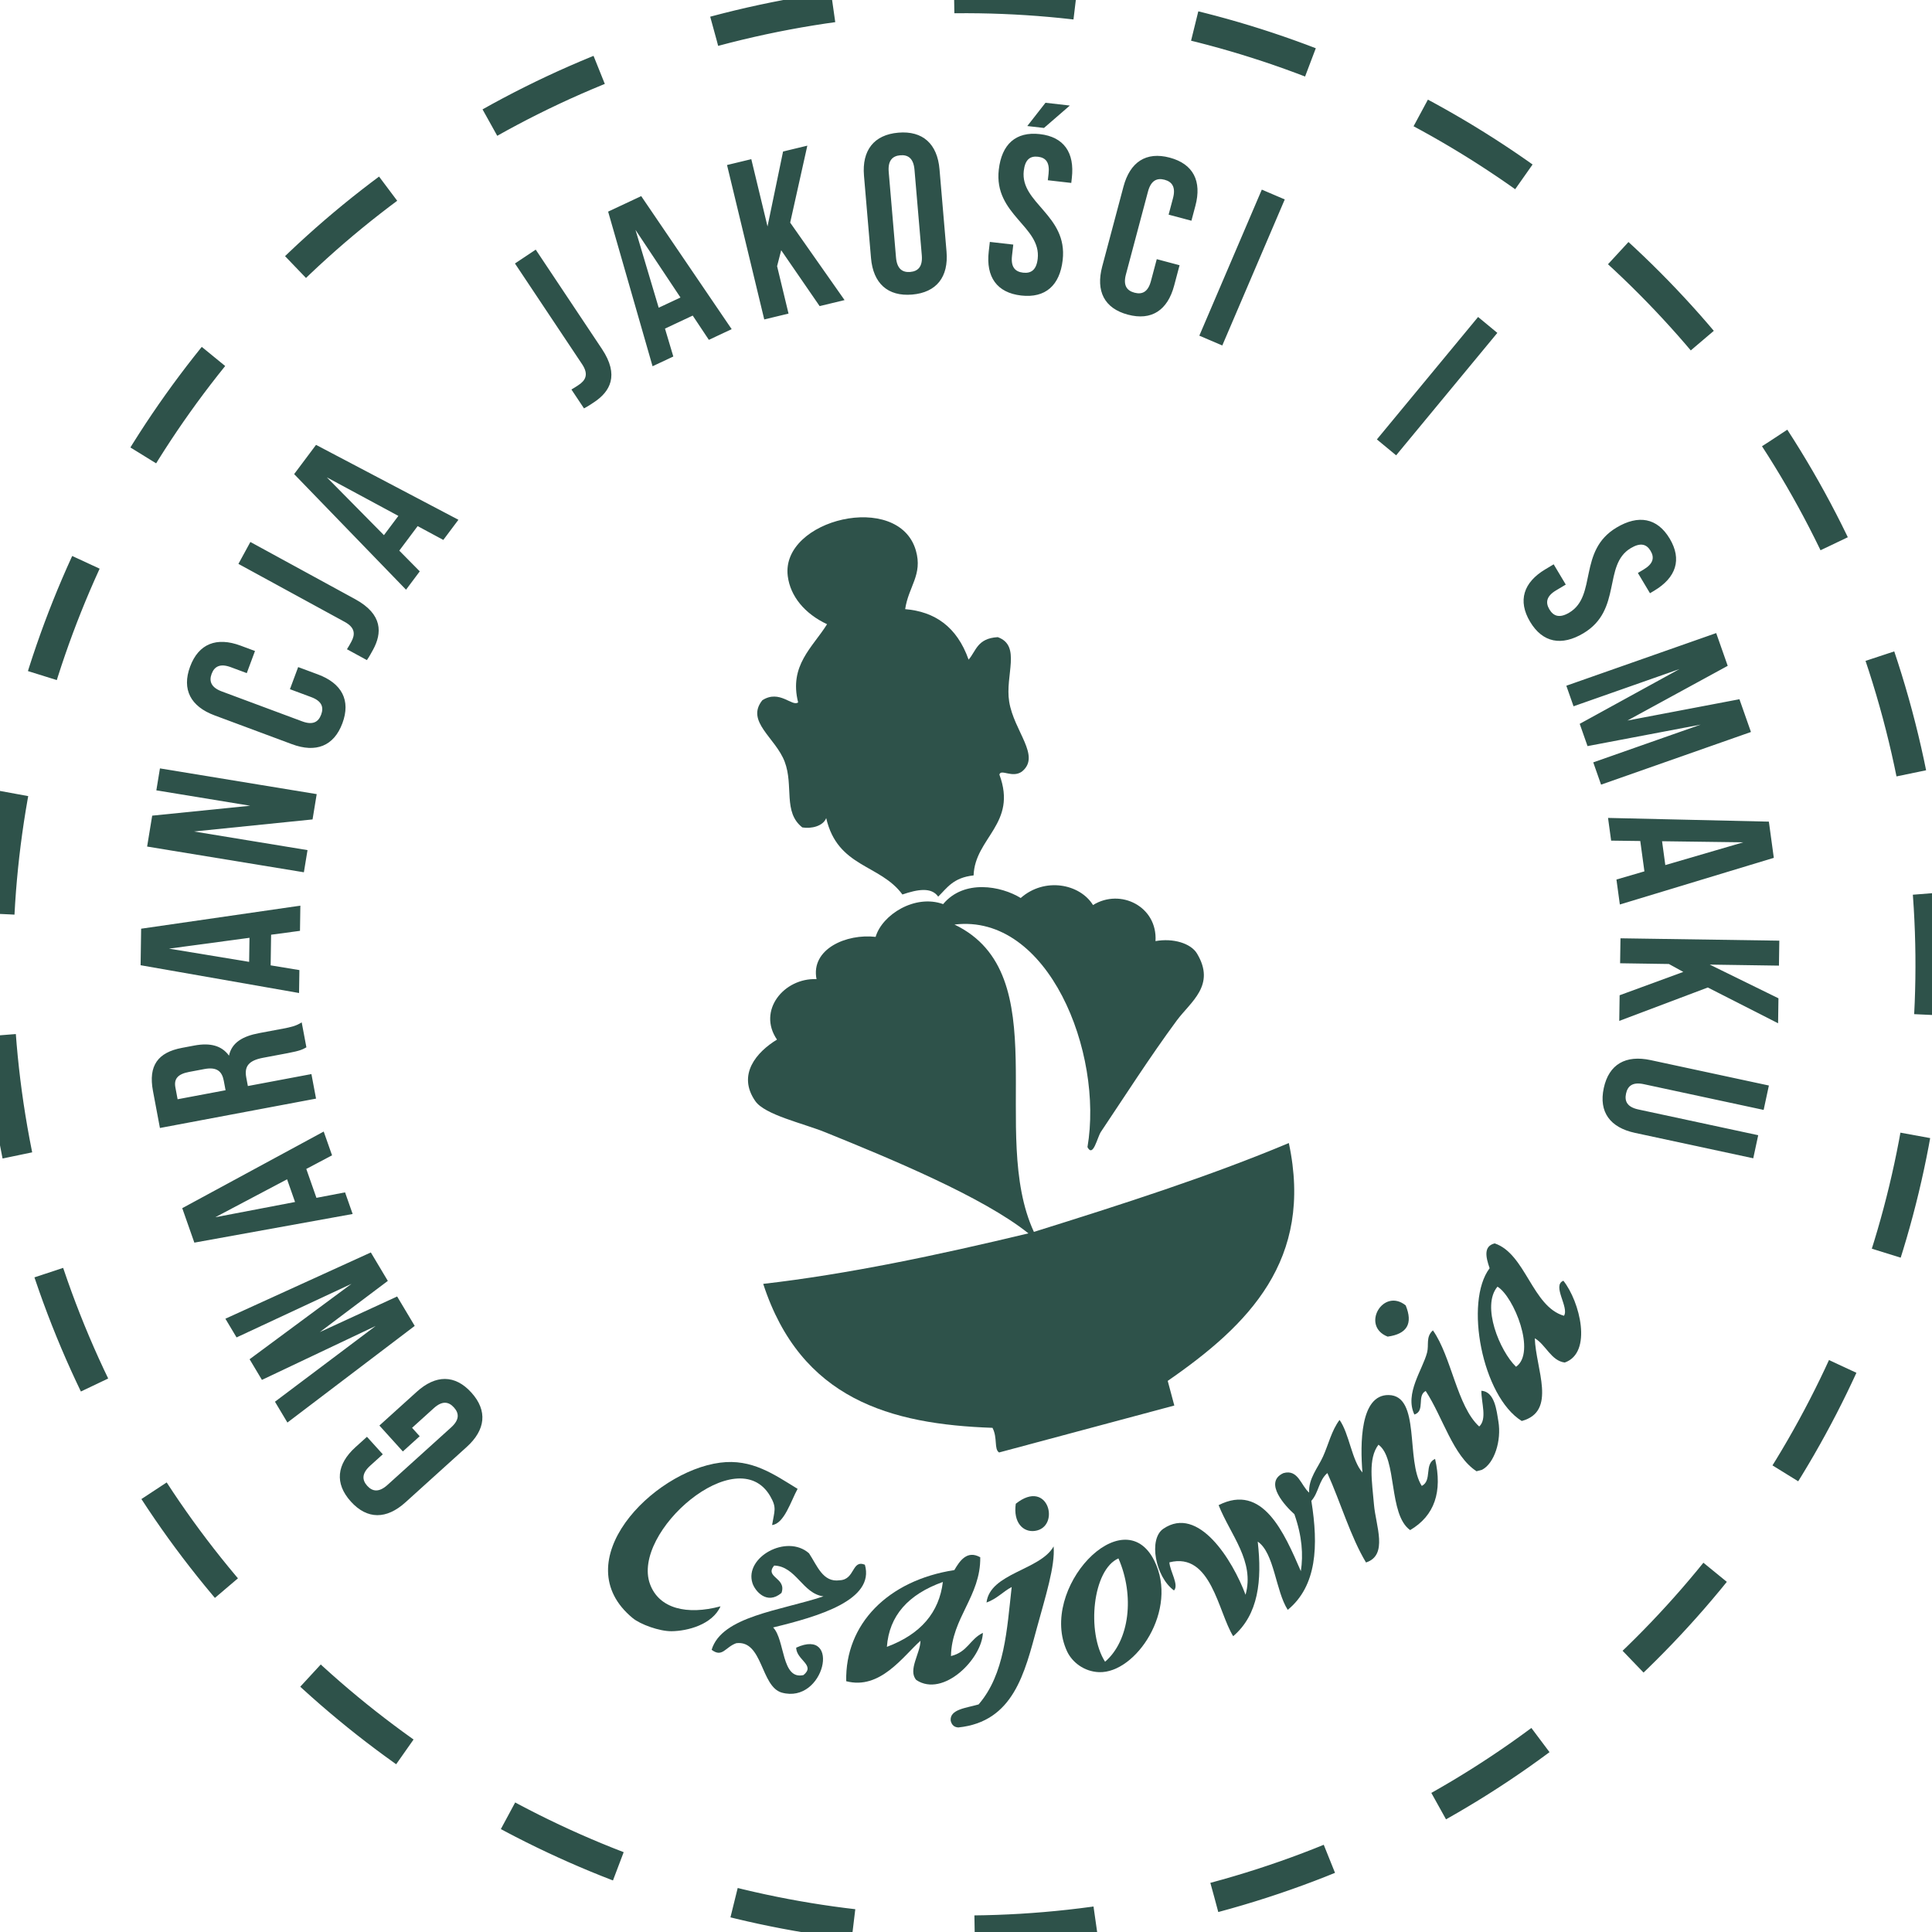 <?xml version="1.0" encoding="UTF-8"?>
<!DOCTYPE svg PUBLIC "-//W3C//DTD SVG 1.1//EN" "http://www.w3.org/Graphics/SVG/1.1/DTD/svg11.dtd">
<!-- Creator: CorelDRAW 2018 (64-Bit) -->
<svg xmlns="http://www.w3.org/2000/svg" xml:space="preserve" width="33.808mm" height="33.808mm" version="1.1" style="shape-rendering:geometricPrecision; text-rendering:geometricPrecision; image-rendering:optimizeQuality; fill-rule:evenodd; clip-rule:evenodd"
viewBox="0 0 3380.8 3380.8"
 xmlns:xlink="http://www.w3.org/1999/xlink">
 <defs>
  <style type="text/css">
   <![CDATA[
    .str0 {stroke:#2E524A;stroke-width:52.92;stroke-miterlimit:22.926;stroke-dasharray:212.46 212.46}
    .fil1 {fill:none}
    .fil2 {fill:#2E524A}
    .fil0 {fill:#2E524A;fill-rule:nonzero}
   ]]>
  </style>
 </defs>
 <g id="Warstwa_x0020_1">
  <path class="fil0" d="M734.41 2513.26l-13.31 -14.72 37.99 -34.36c14.73,-13.31 25.9,-11.63 35.22,-1.32 9.32,10.32 9.88,21.59 -4.85,34.92l-111.35 100.66c-14.73,13.31 -26.2,11.89 -35.51,1.58 -9.33,-10.32 -9.59,-21.86 5.14,-35.17l22.09 -19.98 -27.69 -30.63 -20.04 18.11c-32.99,29.83 -36.92,63.37 -8.16,95.18 28.75,31.82 62.53,31.28 95.52,1.44l107.22 -96.93c33,-29.83 36.94,-63.37 8.18,-95.19 -28.76,-31.81 -62.53,-31.26 -95.53,-1.43l-65.4 59.12 41.02 45.36 29.46 -26.64zm-55.75 -271.84l-29.73 -49.77 -254.52 115.96 19.55 32.73 201.16 -93.79 -178.35 131.98 21.58 36.13 198.99 -94.34 -176.18 132.53 21.79 36.47 222.76 -169.14 -30.75 -51.48 -135.31 62.32 119.01 -89.6zm-359.75 -127.26l21.18 60.32 277.02 -50.13 -13.29 -37.84 -50.09 9.59 -17.75 -50.58 45.08 -23.83 -14.61 -41.59 -247.54 134.06zm57.77 15.9l125.67 -66.43 13.95 39.73 -139.62 26.7zm151.26 -341.07c-9.34,6.2 -19.03,8.43 -32.3,10.93l-42.14 7.92c-28.49,5.37 -47.86,16.27 -52.8,39.44 -12.57,-17.44 -32.6,-22.98 -60.71,-17.69l-21.46 4.04c-42.16,7.93 -59.23,30.95 -50.86,75.44l12.18 64.79 273.19 -51.39 -8.08 -42.94 -111.22 20.92 -2.79 -14.82c-3.67,-19.52 4.08,-29.86 29.45,-34.63l42.93 -8.08c22.24,-4.19 26.25,-6.56 32.83,-10.22l-8.22 -43.71zm-221.02 113.9c-2.87,-15.21 4.46,-23.46 23.98,-27.13l26.93 -5.07c21.85,-4.1 30.71,4.32 33.73,20.33l3.15 16.77 -83.91 15.79 -3.88 -20.69zm-59.94 -277.76l-0.94 63.92 277.28 48.62 0.6 -40.11 -50.31 -8.29 0.79 -53.61 50.54 -6.8 0.66 -44.07 -278.62 40.34zm48.73 34.88l140.88 -18.96 -0.63 42.1 -140.25 -23.14zm251.23 -226.11l7.26 -44.27 -274.31 -45.02 -6.3 38.41 164.2 26.94 -171.46 17.34 -8.88 54.07 274.31 45.01 6.37 -38.78 -198.68 -32.6 207.49 -21.1zm-39.58 -227.9l37.21 13.85c18.62,6.93 22.27,17.62 17.43,30.65 -4.85,13.03 -14.6,18.73 -33.21,11.8l-140.69 -52.37c-18.6,-6.92 -22.63,-17.74 -17.78,-30.77 4.85,-13.03 14.97,-18.58 33.58,-11.66l27.92 10.39 14.4 -38.71 -25.31 -9.42c-41.7,-15.52 -73.26,-3.53 -88.23,36.66 -14.95,40.2 1.1,69.9 42.79,85.42l135.47 50.42c41.69,15.52 73.27,3.54 88.23,-36.66 14.96,-40.19 -1.11,-69.9 -42.79,-85.42l-34.62 -12.88 -14.4 38.7zm134.64 -50.88c4.11,-5.89 6.97,-11.13 10.77,-18.1 15.8,-28.93 17.52,-61.92 -31.28,-88.55l-183.35 -100.08 -20.93 38.35 186.14 101.59c18.82,10.27 18.04,22.51 11.38,34.71 -2.29,4.18 -4.95,9.06 -7.59,13.06l34.86 19.02zm-88.97 -376.65l-38.32 51.17 195.8 202.26 24.04 -32.09 -35.83 -36.27 32.14 -42.92 44.89 24.2 26.43 -35.27 -249.15 -131.08zm18.94 56.85l125.13 67.44 -25.25 33.7 -99.88 -101.14zm449.97 -120.7c6.4,-3.31 11.35,-6.62 17.95,-11.02 27.44,-18.29 44.29,-46.7 13.44,-92.96l-115.85 -173.8 -36.35 24.22 117.62 176.46c11.89,17.84 5.51,28.3 -6.05,36.02 -3.97,2.64 -8.6,5.72 -12.78,8.03l22.02 33.05zm100.11 -371.44l-57.88 27.14 77.74 270.56 36.32 -17.03 -14.58 -48.86 48.53 -22.75 28.25 42.45 39.91 -18.71 -158.29 -232.8zm-10.01 59.07l78.73 118.35 -38.11 17.87 -40.62 -136.22zm322.24 133.39l43.63 -10.52 -95.17 -135.56 30.02 -134.68 -42.47 10.23 -27.2 131.15 -28.39 -117.74 -42.47 10.24 65.14 270.23 42.48 -10.24 -20.01 -83 7.17 -27.87 67.27 97.76zm120.89 -234.71c-1.68,-19.78 6.38,-28.05 20.23,-29.22 13.85,-1.18 23.2,5.6 24.88,25.37l12.76 149.57c1.68,19.79 -6.39,28.05 -20.23,29.23 -13.85,1.18 -23.2,-5.59 -24.89,-25.38l-12.75 -149.57zm-31.01 150.51c3.78,44.32 29.28,67.65 72.02,64.02 42.74,-3.65 63.92,-30.97 60.14,-75.28l-12.28 -144.03c-3.78,-44.33 -29.27,-67.65 -72.02,-64.01 -42.73,3.65 -63.91,30.95 -60.13,75.27l12.27 144.03zm223.62 -154.64c-9.03,78.91 74.59,99.26 68.09,156.07 -2.25,19.73 -11.75,25.85 -25.56,24.27 -13.81,-1.58 -21.68,-9.68 -19.42,-29.41l2.25 -19.72 -41.03 -4.69 -1.94 16.96c-5.05,44.19 14.16,71.97 56.77,76.84 42.62,4.87 67.59,-17.86 72.65,-62.06 9.01,-78.9 -74.59,-99.24 -68.1,-156.07 2.26,-19.72 11,-26.31 24.81,-24.73 13.81,1.58 20.84,9.97 18.59,29.7l-1.32 11.44 41.05 4.69 0.98 -8.69c5.06,-44.19 -13.76,-71.91 -55.98,-76.73 -42.2,-4.83 -66.79,17.94 -71.84,62.13l0 0zm81.71 -116.97l-31.83 40.73 29.19 3.34 45.25 -39.2 -42.61 -4.87zm194.74 273.67l-10.22 38.37c-5.11,19.2 -15.39,23.86 -28.83,20.28 -13.43,-3.58 -20.04,-12.73 -14.92,-31.93l38.61 -145.05c5.11,-19.19 15.5,-24.24 28.93,-20.66 13.44,3.57 19.94,13.13 14.83,32.3l-7.66 28.8 39.91 10.62 6.95 -26.1c11.45,-42.99 -3.51,-73.26 -44.96,-84.3 -41.45,-11.03 -69.48,7.8 -80.91,50.79l-37.2 139.67c-11.44,42.99 3.51,73.27 44.95,84.31 41.45,11.04 69.48,-7.81 80.93,-50.78l9.49 -35.7 -39.9 -10.62zm74.48 133.88l40.17 17.19 109.33 -255.58 -40.17 -17.18 -109.33 255.57zm310.7 181.55l33.68 27.84 177.1 -214.25 -33.67 -27.85 -177.11 214.26zm419.41 154.22c-68.19,40.73 -33.6,119.53 -82.7,148.85 -17.04,10.19 -27.67,6.35 -34.79,-5.58 -7.13,-11.93 -5.47,-23.1 11.57,-33.28l17.05 -10.19 -21.18 -35.46 -14.65 8.76c-38.19,22.82 -48.61,54.95 -26.61,91.76 21.99,36.82 55.22,42.88 93.4,20.07 68.19,-40.73 33.6,-119.52 82.69,-148.86 17.05,-10.18 27.6,-7.23 34.74,4.7 7.12,11.94 4.71,22.62 -12.34,32.8l-9.88 5.91 21.18 35.46 7.5 -4.49c38.19,-22.81 48.8,-54.59 27.01,-91.06 -21.79,-36.48 -54.81,-42.2 -92.99,-19.39l0 0zm194.5 241.99l-20.14 -57.33 -262.26 92.14 12.63 35.97 185.45 -65.16 -174.65 95.88 13.68 38.97 198.09 -37.61 -188.08 66.07 13.68 38.98 262.27 -92.14 -20.14 -57.32 -196.08 37.3 175.55 -95.75zm80.67 335.97l-8.64 -63.34 -281.44 -6.5 5.42 39.74 50.99 0.66 7.24 53.11 -48.95 14.3 5.96 43.68 269.42 -81.65zm-53.4 -27.17l-136.45 39.85 -5.69 -41.72 142.14 1.87zm-216.4 267.64l-0.66 44.89 154.97 -58.46 122.98 62.59 0.64 -43.69 -120.25 -58.97 121.11 1.8 0.65 -43.68 -277.95 -4.14 -0.65 43.68 85.37 1.28 25.22 13.87 -111.43 40.83zm261.19 157.95l-206.94 -44.46c-43.49,-9.34 -72.99,7.06 -82.01,49 -9,41.93 11.17,69 54.66,78.34l206.94 44.45 8.67 -40.38 -209.66 -45.03c-19.41,-4.18 -24.56,-14.2 -21.64,-27.79 2.92,-13.59 11.74,-20.64 31.15,-16.47l209.66 45.03 9.17 -42.69z"/>
  <path class="fil1 str0" d="M2125 3320.31c901.77,-241.63 1436.94,-1168.56 1195.31,-2070.33 -241.63,-901.79 -1168.56,-1436.94 -2070.33,-1195.31 -901.79,241.63 -1436.94,1168.54 -1195.31,2070.33 241.63,901.77 1168.54,1436.94 2070.33,1195.31z"/>
  <g id="_1706419687600">
   <path class="fil2" d="M1843.73 2706.07c-23.46,41.79 -111.28,46.44 -117.44,98.22 18.63,-6.8 28.31,-18.75 44.06,-27.2 -8.42,74.77 -12.02,152.33 -57.9,205.48 -21.76,6.33 -50.79,8.47 -48.84,28.49 1.98,8.25 6.88,11.45 13.43,11.8 96.61,-10.05 116.02,-95.44 137.8,-175.54 14.33,-52.7 31.82,-107.1 28.89,-141.25z"/>
   <path class="fil2" d="M1957.17 2727.03c28.4,65 19.76,143.66 -23.42,180.85 -32.99,-51.91 -21.62,-161.28 23.42,-180.85zm-33.94 199.06c64.27,2.32 139.75,-109.28 96.56,-195.31 -54.53,-108.63 -203.42,49.92 -152.51,158.96 8.72,18.68 29.51,35.4 55.95,36.35z"/>
   <path class="fil2" d="M2157.96 2863.19c44.29,-37.86 50.69,-97.61 42.93,-165.53 29.12,19.7 31.18,86.26 52.54,119.41 51.06,-42.05 53.92,-111.94 41.3,-190.76 12.87,-14.17 12.88,-35.76 28.05,-48.6 23.08,51.22 40.7,111.87 67.6,156.46 39.3,-12.63 16.94,-64.88 13.93,-101.29 -3.3,-39.86 -10.77,-80.38 7.86,-104.79 33.31,24 16.86,121.96 55.45,149.44 42.79,-25.24 56.8,-67.07 43.62,-124.64 -19.63,8.91 -4.57,37.86 -23.27,47.31 -28.57,-44.27 -1.37,-158.18 -58.01,-159.02 -50.04,-0.75 -49.84,85.68 -45.84,135.51 -18.74,-21.32 -22.94,-67.81 -40.04,-91.96 -14.1,18.76 -19.39,43.1 -29,64.24 -8.9,19.6 -25.6,38.44 -24.21,62.96 -14.41,-12.44 -19.2,-41.54 -45.08,-34.12 -35.86,16.43 4.85,59.21 19.25,71.85 13.64,38.92 15.67,71.13 11.31,99.67 -29.19,-67.15 -66.63,-154.71 -143.9,-115.48 20.92,52.5 63.52,98.07 47.15,156.8 -22.54,-60.21 -82.32,-157.47 -143.9,-115.47 -26.46,18.04 -13.88,84.23 18.66,107.95 9.15,-9.56 -7.14,-33.82 -8.04,-49.19 73.31,-18.57 85.35,87.41 111.64,129.25z"/>
   <path class="fil2" d="M1649.9 2768.29c-6.39,52.99 -38.32,91.25 -97.94,113.52 3.96,-54.4 37.28,-91.86 97.94,-113.52zm-39.17 102.91c-0.09,21.64 -22.6,51.6 -7.26,68.69 47.09,31.11 114.73,-36.88 116.5,-82.56 -22.91,11.07 -26.4,33.35 -55.86,40.63 1.14,-66.82 52.16,-104.85 51.23,-172.88 -23.09,-13 -35.93,6.37 -45.34,22.41 -116.34,17.99 -191.36,94.61 -189.21,194.46 59.38,15.59 99.28,-43.45 129.94,-70.75z"/>
   <path class="fil2" d="M1393.19 2883.27c0.62,21.9 34.36,30.42 12.83,47.91 -38.95,9.03 -31.99,-61.47 -53.12,-83.31 79.27,-19.21 178.37,-47.94 160.55,-109.77 -23.16,-9.42 -16.94,26.13 -44.05,27.21 -29.46,4.28 -39.29,-25.48 -53.72,-47.21 -39.06,-34.49 -113.48,7.11 -98.98,52.18 4.5,13.96 25.34,38.8 50.81,17.19 9.51,-26.84 -30.27,-26.91 -12.83,-47.9 38.45,1.21 49.8,49.34 86.32,53.88 -75.68,25.14 -178.07,34.86 -195.72,93.52 18.82,14.34 23.94,-4.87 43.12,-11.55 46.52,-5.76 42.53,75.94 79.65,86.48 74.94,20.58 104.36,-115.12 25.14,-78.63z"/>
   <path class="fil2" d="M2592.24 2433.64c-0.14,21.51 10.44,49.21 -3.76,62.62 -38.94,-35.43 -48.35,-122 -81.03,-168.26 -12.78,11.4 -6.7,25.08 -10.17,38.66 -7.66,29.97 -39.75,71.94 -22.24,108.64 19.49,-6.3 3.72,-32.95 19.76,-41.23 30.15,45.96 47.75,113.69 88.98,140.46 3.2,-0.86 6.39,-1.72 9.59,-2.57 21.57,-11.11 34.33,-50.7 28.64,-84.69 -3.11,-18.53 -6.2,-52.13 -29.77,-53.63z"/>
   <path class="fil2" d="M2620.45 2251.51c28.62,17.47 68.29,115.24 32.45,140.2 -28.59,-27.76 -61.07,-106.52 -32.45,-140.2zm65.29 90.33c19.23,11.09 28.51,39.44 52.43,42.43 48.94,-17.05 26.52,-106.65 -2.41,-143.12 -20.48,8.4 10.51,46.55 1.04,61.33 -55.58,-15.96 -66.98,-108.43 -121.23,-126.68 -19.59,4.89 -15.89,23.23 -8.88,43.46 -44.59,58.78 -13.05,224.44 56.21,267.32 62.21,-16.73 24.51,-91.14 22.84,-144.74z"/>
   <path class="fil2" d="M1260.84 2810.92c-58.7,15.71 -107.53,4.13 -123.36,-38.83 -33.48,-90.91 153.02,-253 210.35,-153.91 11.75,20.31 7.41,25.17 3.25,50.48 21.28,-2.31 33.03,-42.23 44.65,-63.32 -41.31,-25.29 -80.05,-53.04 -135.51,-45.84 -118.85,15.43 -272.42,173.66 -153.01,272.05 13.48,11.11 46.8,23.08 67.75,22.92 27.79,-0.21 71.44,-11.37 85.88,-43.55z"/>
   <path class="fil2" d="M1777.52 2631.4c-4.8,33.15 13,50.26 33.28,47.55 45.72,-6.08 24.2,-93.46 -33.28,-47.55z"/>
   <path class="fil2" d="M1748.34 2541.67c102.2,-27.38 204.4,-54.77 306.59,-82.15 -3.85,-14.37 -7.7,-28.74 -11.55,-43.12 141.52,-97.82 255.57,-211.49 211.95,-416.2 -138.07,57.97 -291.4,107.13 -446.11,155.48 -80.09,-172.95 41.38,-451.45 -138.97,-537.81 164.21,-19.91 261.01,224.13 232.71,389.47 9.96,19.21 16.99,-17.01 23.61,-26.86 38.64,-57.55 86.12,-131.79 132.66,-194.72 24.24,-32.77 68.96,-61.52 35.33,-117.28 -10.73,-17.77 -41.62,-27.21 -72.55,-21.64 3.75,-60.38 -61.18,-92.97 -109.33,-63.12 -23.31,-37.44 -84.83,-49.07 -126.53,-12.31 -34.22,-21.07 -99.17,-33.26 -135.76,10.7 -49.18,-17.84 -106.68,18.45 -118.13,57.33 -50.85,-5.97 -113.83,21.06 -103.42,73.92 -57.31,-2.26 -103.83,55.28 -69.19,105.83 -35.34,21.47 -70.29,61.15 -37.89,107.69 16.74,24.06 83.27,38.64 122.42,54.49 112.2,45.44 275.29,112.74 355.46,176.88 -159.84,38.38 -316.63,71.47 -464.08,88.4 65.69,201.85 222.58,245.72 401.23,251.9 9.24,17.99 2.33,37.31 11.55,43.12z"/>
   <path class="fil2" d="M2428.24 2338.95c34.1,-4.6 44.62,-22.83 31.56,-54.67 -39.69,-31.73 -78.89,36.17 -31.56,54.67z"/>
   <path class="fil2" d="M1703.69 1531.89c2.31,-66.14 77.1,-90.46 45.16,-176.4 2.53,-10.66 22.7,6.88 39.6,-5.47 33.34,-27.4 -14.11,-70.11 -22.51,-122.33 -7.4,-46 21.59,-97.86 -19.95,-112.75 -36.09,2.11 -37.71,24.12 -51.05,39.35 -20.51,-57.99 -59.49,-84.02 -110.98,-88.35 5.86,-39.79 30.96,-60.03 18.73,-102.57 -30.07,-104.64 -236.69,-54.82 -224.2,44.68 4.45,35.45 29.79,65.98 68.78,84.25 -25.35,40.7 -66.9,72.05 -50.63,136.8 -10.32,8.22 -32.47,-23.05 -62.62,-3.77 -29.81,37.15 23.18,65.53 39.1,107.62 16.03,42.37 -3.29,88.04 30.81,114.96 15.97,2.72 36.57,-2.37 41.83,-16.34 20.05,86.84 94.06,80.22 133.38,133.7 26.89,-9.18 50.77,-13.14 62.61,3.75 15.57,-15.3 26.39,-33.36 61.94,-37.13z"/>
  </g>
 </g>
</svg>
